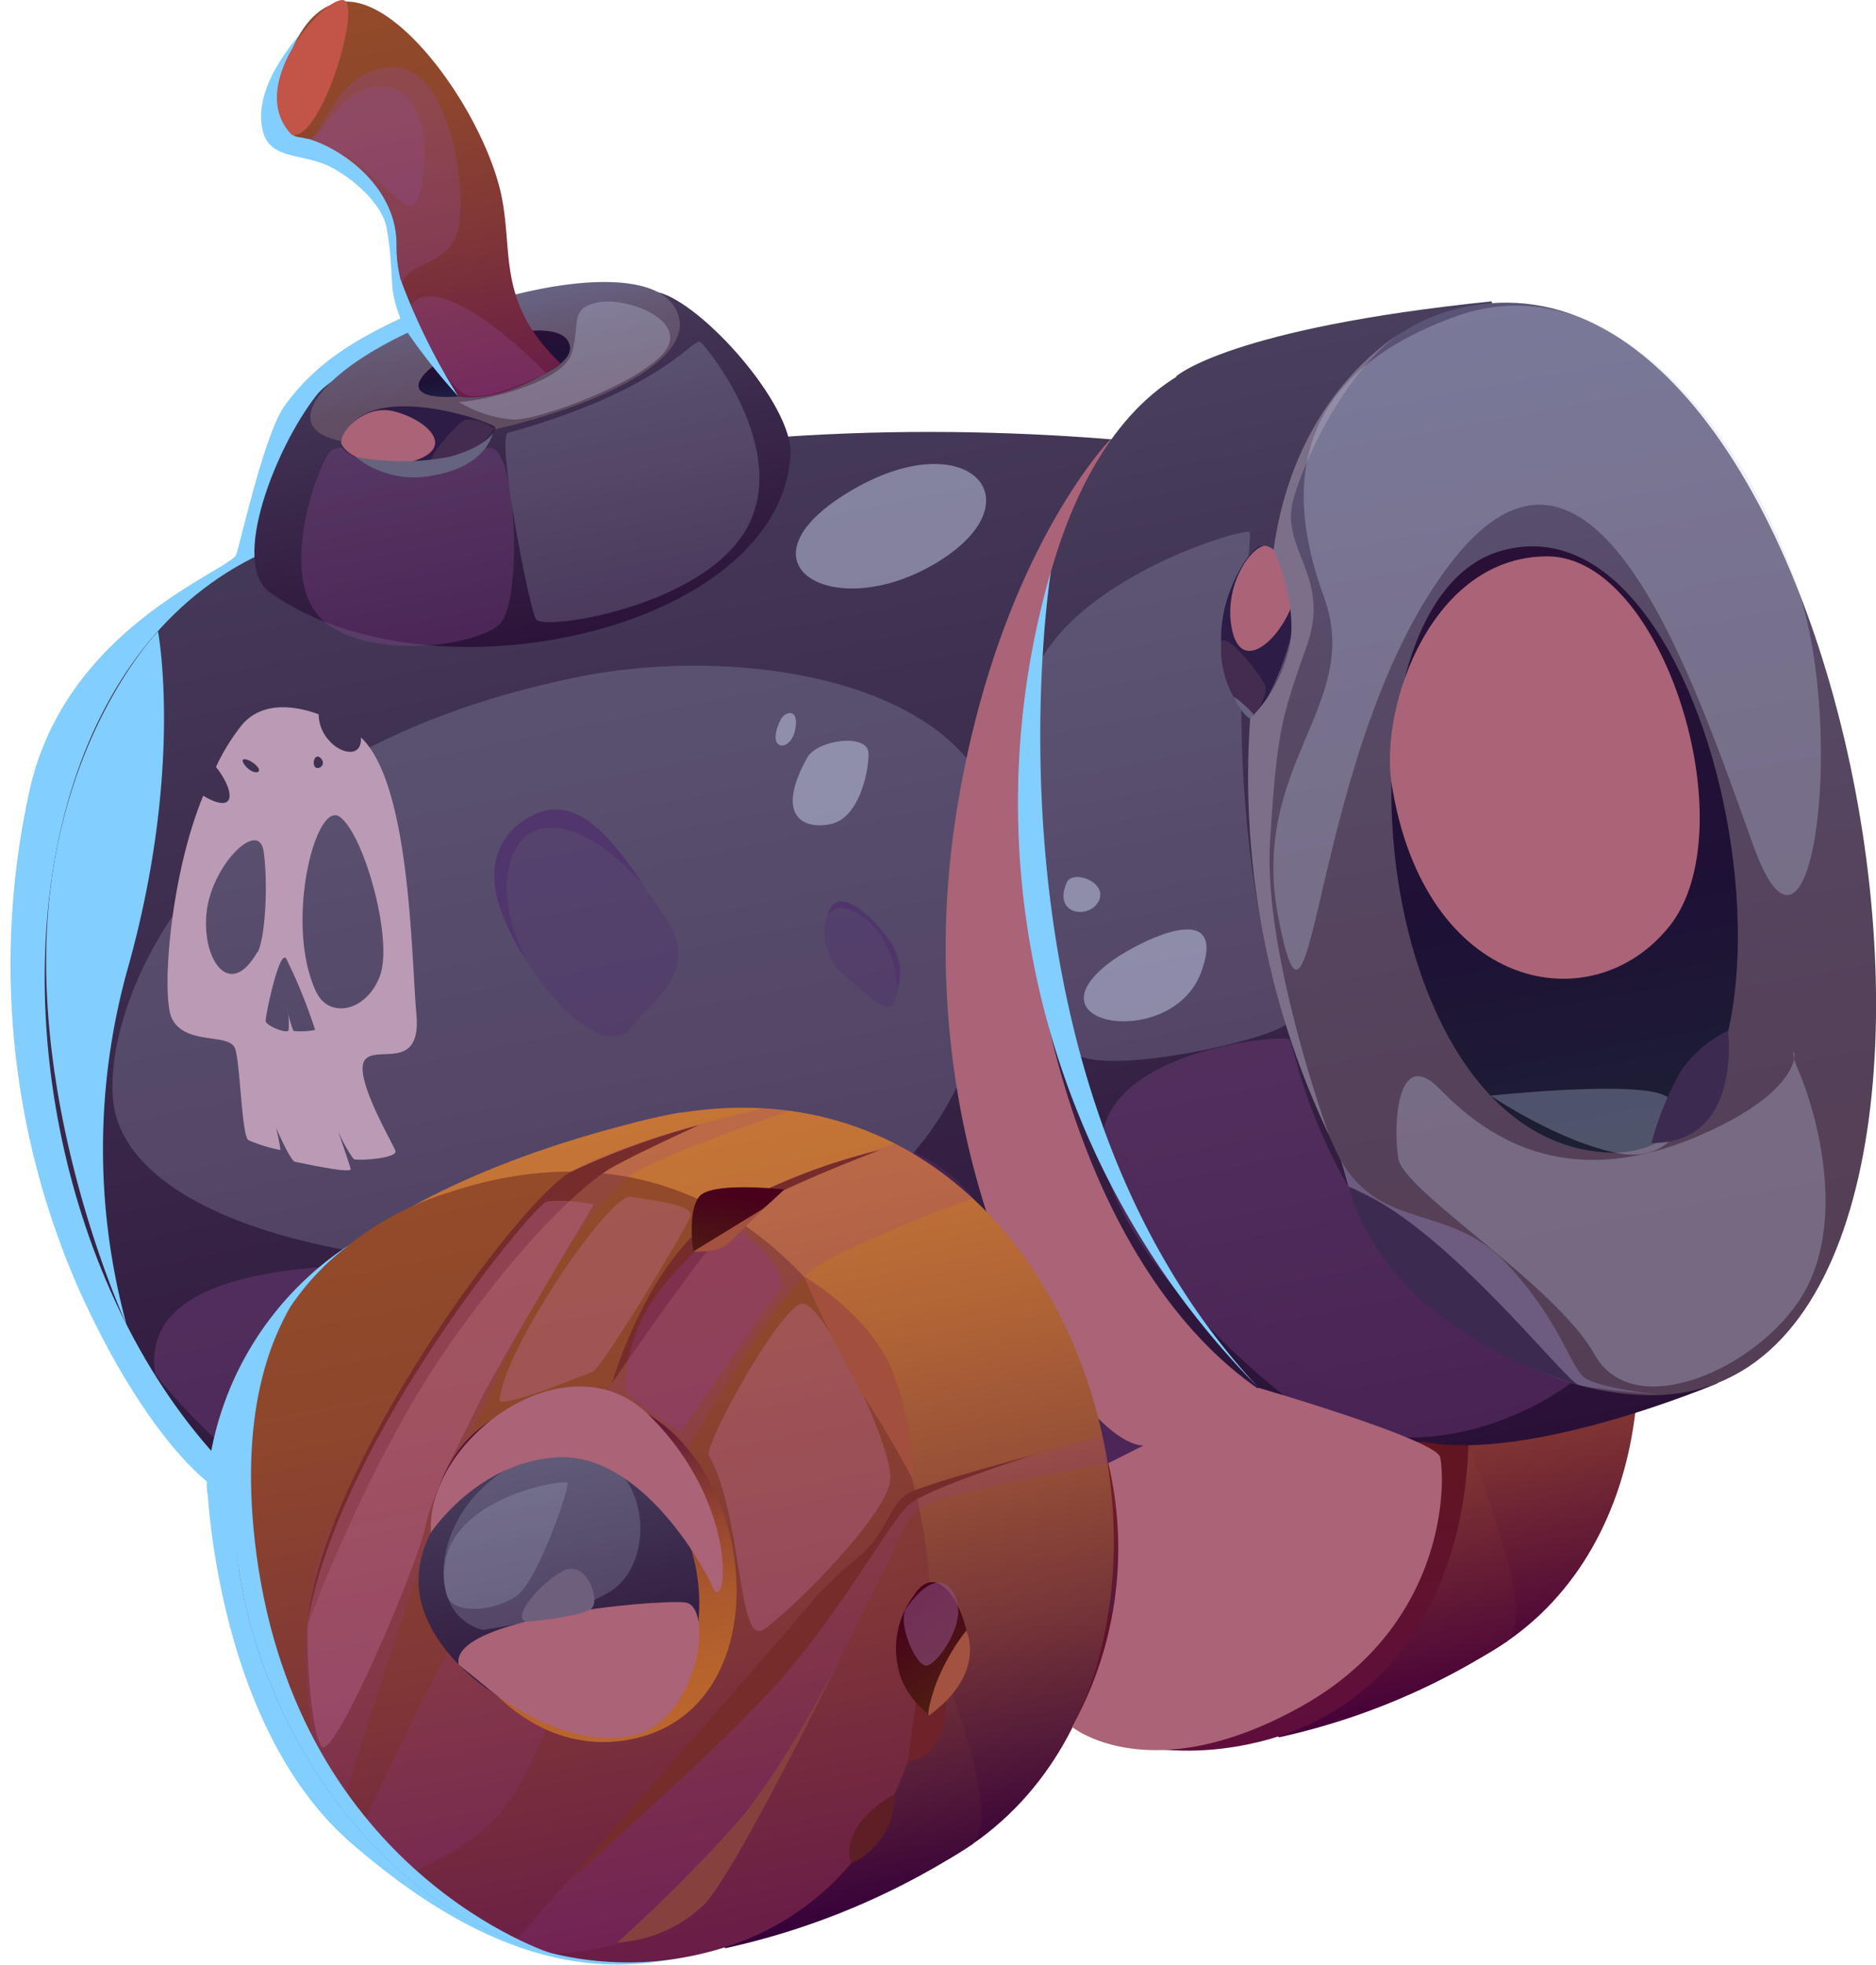 <svg xmlns="http://www.w3.org/2000/svg" xmlns:xlink="http://www.w3.org/1999/xlink" viewBox="0 0 120.74 126.42"><defs><style>.cls-1{isolation:isolate;}.cls-2,.cls-7{fill:#81ceff;}.cls-3{fill:url(#Gradient_122);}.cls-4{fill:url(#Gradient_122-2);}.cls-5{fill:url(#Gradient_22);}.cls-6{fill:url(#Gradient_40);}.cls-15,.cls-29,.cls-33,.cls-7{mix-blend-mode:soft-light;}.cls-8{fill:url(#Gradient_124);}.cls-9{fill:url(#Gradient_124-2);}.cls-10{fill:url(#Gradient_125);}.cls-11{fill:url(#Gradient_35);}.cls-12{fill:url(#Gradient_13);}.cls-13{fill:#c25448;}.cls-14{fill:#904f98;}.cls-14,.cls-16,.cls-31,.cls-32,.cls-36,.cls-40,.cls-45,.cls-48{mix-blend-mode:multiply;}.cls-14,.cls-29,.cls-31,.cls-40,.cls-45{opacity:0.3;}.cls-15,.cls-29,.cls-34{fill:#c5cfea;}.cls-15{opacity:0.2;}.cls-16{fill:#ab6377;}.cls-17{fill:url(#Gradient_124-3);}.cls-18{fill:url(#Gradient_124-4);}.cls-19{fill:url(#Gradient_82);}.cls-20{fill:url(#Gradient_50);}.cls-21{fill:url(#Gradient_88);}.cls-22{fill:url(#Gradient_88-2);}.cls-23{fill:url(#Gradient_13-2);}.cls-24{fill:#bb9ab5;}.cls-25{fill:#2c1c46;}.cls-26{fill:#442c4e;}.cls-27{fill:#65637d;}.cls-28{fill:#7c6f89;}.cls-30{fill:#3c2a51;}.cls-31,.cls-32{fill:#4f2a6f;}.cls-32,.cls-33{opacity:0.5;}.cls-35{fill:#6d5c7f;}.cls-36,.cls-45{fill:#903b98;}.cls-36{opacity:0.18;}.cls-37{fill:url(#Gradient_111);}.cls-38{fill:url(#Gradient_124-5);}.cls-39{fill:#772c2c;}.cls-40{fill:#c877af;}.cls-41{fill:#6e607d;}.cls-42{fill:#a2503d;}.cls-43{fill:#6f2229;}.cls-44{fill:#5e1e26;}.cls-46{fill:url(#Gradient_133);}.cls-47{fill:#a3523f;}.cls-48{fill:#904f81;opacity:0.58;}.cls-49{fill:#86413f;}.cls-50{fill:url(#Gradient_133-2);}</style><linearGradient id="Gradient_122" x1="74.77" y1="227.55" x2="74.77" y2="179.86" gradientTransform="translate(-29.22 -99.53) rotate(-11.39)" gradientUnits="userSpaceOnUse"><stop offset="0" stop-color="#450039"/><stop offset="0.07" stop-color="#550e37"/><stop offset="0.26" stop-color="#792e33"/><stop offset="0.44" stop-color="#964630"/><stop offset="0.63" stop-color="#aa582e"/><stop offset="0.82" stop-color="#b6622c"/><stop offset="1" stop-color="#ba662c"/></linearGradient><linearGradient id="Gradient_122-2" x1="69.83" y1="229.19" x2="69.83" y2="179.85" xlink:href="#Gradient_122"/><linearGradient id="Gradient_22" x1="63.85" y1="229.24" x2="63.85" y2="181.62" gradientTransform="translate(-29.22 -99.53) rotate(-11.39)" gradientUnits="userSpaceOnUse"><stop offset="0" stop-color="#5f0e3d"/><stop offset="0.16" stop-color="#60122e"/><stop offset="0.48" stop-color="#621815"/><stop offset="0.77" stop-color="#631c05"/><stop offset="1" stop-color="#631d00"/></linearGradient><linearGradient id="Gradient_40" x1="63.36" y1="219.18" x2="63.36" y2="201.67" gradientTransform="translate(-29.22 -99.53) rotate(-11.39)" gradientUnits="userSpaceOnUse"><stop offset="0.01" stop-color="#56183b"/><stop offset="0.03" stop-color="#581839"/><stop offset="0.4" stop-color="#711b25"/><stop offset="0.73" stop-color="#811c19"/><stop offset="1" stop-color="#861d15"/></linearGradient><linearGradient id="Gradient_124" x1="43.49" y1="218.42" x2="43.49" y2="129.22" gradientTransform="translate(-29.22 -99.53) rotate(-11.39)" gradientUnits="userSpaceOnUse"><stop offset="0" stop-color="#2a1036"/><stop offset="1" stop-color="#493f5d"/></linearGradient><linearGradient id="Gradient_124-2" x1="35.54" y1="152.43" x2="35.54" y2="126.46" xlink:href="#Gradient_124"/><linearGradient id="Gradient_125" x1="35.51" y1="136.73" x2="35.51" y2="128.44" gradientTransform="translate(-29.22 -99.53) rotate(-11.39)" gradientUnits="userSpaceOnUse"><stop offset="0" stop-color="#604b60"/><stop offset="0.33" stop-color="#614e65"/><stop offset="0.69" stop-color="#645772"/><stop offset="1" stop-color="#686383"/></linearGradient><linearGradient id="Gradient_35" x1="35.51" y1="134.28" x2="35.51" y2="130.89" gradientTransform="translate(-29.22 -99.53) rotate(-11.39)" gradientUnits="userSpaceOnUse"><stop offset="0" stop-color="#1d2048"/><stop offset="0.4" stop-color="#1e1136"/><stop offset="1" stop-color="#2a1036"/></linearGradient><linearGradient id="Gradient_13" x1="32.55" y1="134.53" x2="32.55" y2="107.79" gradientTransform="translate(-29.22 -99.53) rotate(-11.39)" gradientUnits="userSpaceOnUse"><stop offset="0" stop-color="#681c48"/><stop offset="0.01" stop-color="#691d47"/><stop offset="0.39" stop-color="#803637"/><stop offset="0.73" stop-color="#8e462d"/><stop offset="1" stop-color="#934b29"/></linearGradient><linearGradient id="Gradient_124-3" x1="72.56" y1="228.47" x2="72.56" y2="157.22" gradientTransform="translate(-20.55 -118.75) rotate(-10.41)" xlink:href="#Gradient_124"/><linearGradient id="Gradient_124-4" x1="81.32" y1="213.55" x2="81.32" y2="140.73" xlink:href="#Gradient_124"/><linearGradient id="Gradient_82" x1="87.6" y1="228.21" x2="87.6" y2="156.96" gradientTransform="translate(-20.55 -118.75) rotate(-10.41)" gradientUnits="userSpaceOnUse"><stop offset="0" stop-color="#543e55"/><stop offset="0.33" stop-color="#55415a"/><stop offset="0.7" stop-color="#574a67"/><stop offset="1" stop-color="#5a5477"/></linearGradient><linearGradient id="Gradient_50" x1="87.76" y1="212.34" x2="87.76" y2="172.8" gradientTransform="translate(-20.55 -118.75) rotate(-10.41)" gradientUnits="userSpaceOnUse"><stop offset="0" stop-color="#1d2034"/><stop offset="0.4" stop-color="#1e1136"/><stop offset="1" stop-color="#2a1036"/></linearGradient><linearGradient id="Gradient_88" x1="37.74" y1="233.68" x2="37.74" y2="182.16" gradientTransform="translate(-29.22 -99.53) rotate(-11.39)" gradientUnits="userSpaceOnUse"><stop offset="0" stop-color="#340039"/><stop offset="0.1" stop-color="#4b1339"/><stop offset="0.3" stop-color="#773638"/><stop offset="0.5" stop-color="#995137"/><stop offset="0.69" stop-color="#b16536"/><stop offset="0.86" stop-color="#c07136"/><stop offset="1" stop-color="#c57536"/></linearGradient><linearGradient id="Gradient_88-2" x1="32.4" y1="235.46" x2="32.4" y2="182.16" xlink:href="#Gradient_88"/><linearGradient id="Gradient_13-2" x1="25.95" y1="235.51" x2="25.95" y2="184.07" xlink:href="#Gradient_13"/><linearGradient id="Gradient_111" x1="25.95" y1="221.08" x2="25.95" y2="198.5" gradientTransform="translate(-29.22 -99.53) rotate(-11.39)" gradientUnits="userSpaceOnUse"><stop offset="0" stop-color="#ba662c"/><stop offset="0.18" stop-color="#b6622c"/><stop offset="0.37" stop-color="#aa582e"/><stop offset="0.56" stop-color="#964630"/><stop offset="0.74" stop-color="#792e33"/><stop offset="0.93" stop-color="#550e37"/><stop offset="1" stop-color="#450039"/></linearGradient><linearGradient id="Gradient_124-5" x1="24.08" y1="219.85" x2="24.08" y2="201.67" xlink:href="#Gradient_124"/><linearGradient id="Gradient_133" x1="-265.84" y1="863" x2="-265.84" y2="850.98" gradientTransform="matrix(1.46, -1.14, 0.35, 0.45, 147.87, -582.23)" gradientUnits="userSpaceOnUse"><stop offset="0" stop-color="#4f1f11"/><stop offset="0.99" stop-color="#48001b"/></linearGradient><linearGradient id="Gradient_133-2" x1="-334.85" y1="624.47" x2="-330.1" y2="623.41" gradientTransform="matrix(0.37, -0.93, 0.93, 0.37, -409.84, -460.8)" xlink:href="#Gradient_133"/></defs><g class="cls-1"><g id="Слой_2" data-name="Слой 2"><g id="layer1"><path class="cls-2" d="M20.23,1.22s-4.29,4-3.27,7.36c.53,1.74,2.7,1.27,4.43,2.22s3.25,2.53,3.49,3.85c.5,2.76.11,3.8.76,5.27S31,24.21,31,24.21L26.63,5.6Z"/><path class="cls-2" d="M27.05,19.91c-3.84,1.7-6.65,3.29-8.75,6.23-1.27,1.78-2.76,8.5-3.09,9.53S4.08,40.33,1.85,51.1A51.85,51.85,0,0,0,4.93,82.63c4.31,9.73,8.39,12.69,8.39,12.69s.46,15.62,9.29,23.28c12.43,10.8,20.52,8,26.73,5.6s-19.8-96.1-19.8-96.1Z"/><path class="cls-3" d="M74.85,63.25C52.45,71,64,114.8,90.52,108.45S106,52.48,74.85,63.25Z"/><path class="cls-4" d="M82.31,111.79A43.8,43.8,0,0,0,97,105.61C101.28,102.14,79.6,62,79.6,62s-9.29,1.68-16.68,6C56,72,82.31,111.79,82.31,111.79Z"/><path class="cls-5" d="M65.87,66.78C40.39,75.24,56.63,118,81,112.09S94.67,57.21,65.87,66.78Z"/><path class="cls-6" d="M68.91,104.26s12.62-2.33,14.61-3.65,2-10.63-6.65-14-12.5,4.76-12.54,5.59S68.91,104.26,68.91,104.26Z"/><path class="cls-7" d="M0,83.24a1.23,1.23,0,0,0,0,.18l0-.17Z"/><path class="cls-8" d="M87.32,30.5S51.12,22,18,35.12C-7.7,45.29,1,100.41,31.67,102.78S95.32,80.27,95.32,80.27Z"/><path class="cls-9" d="M17.37,38.12c-2.59-1.85.38-9.36,3-12.69s19.19-7.31,22-6.62S51,26,50.88,29.21C50.29,40.52,27.79,45.55,17.37,38.12Z"/><path class="cls-10" d="M20.35,25.74c-4.13,6.66,27,.39,23.06-6C40.71,15.4,23.44,20.77,20.35,25.74Z"/><path class="cls-11" d="M27.09,24.37c-1.69,2.74,11.07.17,9.46-2.44C35.44,20.13,28.36,22.34,27.09,24.37Z"/><path class="cls-12" d="M36.08,23.39s-3.5,2.63-6.59,2.12a26.68,26.68,0,0,1-3.63-7.22,9,9,0,0,1-.34-2.46c.07-3.74-3.46-6.26-5.68-6.9l-.08,0a4.11,4.11,0,0,0-.55-.11c-2.09-.28-1.1-7.68,2.45-8.63s8.87,6.2,10.4,11.54C33.24,15.83,31.65,19.15,36.08,23.39Z"/><path class="cls-13" d="M18.77,8.66c1.8.53,4.35-7.74,3.47-8.58S15.59,5.4,18.77,8.66Z"/><path class="cls-14" d="M10,88.43c-2.65-16.2,64.93.45,67.5,1.71s-25.05,13.4-41.09,12.79S10,88.43,10,88.43Z"/><path class="cls-15" d="M37.25,43.55C11.45,48.75,6.28,66,7.37,71.41S17.79,82,39.5,81.63s25-15.35,25-26.49S48.26,41.34,37.25,43.55Z"/><path class="cls-16" d="M81,89.3A14.9,14.9,0,0,1,73.88,93C69.73,93.68,57.8,75.25,61.6,52c2.68-16.39,9.89-23.76,9.89-23.76Z"/><path class="cls-17" d="M78.54,23c-20.43,5.82-16.15,68,12.09,69.75C118.1,94.43,105.44,15.29,78.54,23Z"/><path class="cls-18" d="M75.73,24.19s3.44-3.07,20.27-4.8L110.56,89s-12.11,5.14-19,3.76S49.81,62.45,75.73,24.19Z"/><path class="cls-19" d="M93.29,20c-20.43,5.81-16.15,68,12.09,69.75C132.85,91.46,120.19,12.32,93.29,20Z"/><path class="cls-20" d="M96.56,35.46c-11.27,3.29-8.89,37.6,6.71,38.69C118.6,75.22,111.55,31.08,96.56,35.46Z"/><path class="cls-14" d="M85.53,91.66C83.45,91,72.92,82.3,71.09,75S82.62,66.5,83,66.89,85.52,82.34,101.09,89C101.09,89,94.13,94.57,85.53,91.66Z"/><path class="cls-15" d="M82.8,65.88c-1,1-11.08,3.29-13.47,2s-4.45-15.93-3.19-23.08S80.08,33.9,80.42,34.24,77.89,50.4,82.8,65.88Z"/><path class="cls-14" d="M20.88,40c-3.23-2.71-.34-10.32.42-11s8.57-.09,10.27-.16,2.09,9.94.57,11.34S23.86,42.5,20.88,40Z"/><path class="cls-15" d="M32.7,27.85c-.77.21,1.33,11.24,1.8,12s10.74-.8,13.56-5.85-2.56-11.7-3-12S42.68,25.08,32.7,27.85Z"/><path class="cls-21" d="M38.62,72.92c-24.2,8.37-11.75,55.69,16.93,48.83S72.27,61.29,38.62,72.92Z"/><path class="cls-22" d="M46.68,125.36a47.46,47.46,0,0,0,15.87-6.67c4.62-3.75-18.79-47.1-18.79-47.1s-10,1.81-18,6.47C18.25,82.42,46.68,125.36,46.68,125.36Z"/><path class="cls-23" d="M45.3,125.68a20.51,20.51,0,0,1-9.79,0c-16.45-4.08-26.23-28.29-16.8-41.65a.56.56,0,0,1,.05-.08,19.65,19.65,0,0,1,10.16-7.23C60,66.4,71.65,119.29,45.3,125.68Z"/><path class="cls-24" d="M11.08,65.57c-.7-1.27-.21-9,2-14.37l.26.15c1.91,1,1.72-.54.56-2a13.2,13.2,0,0,1,1.7-2.74c1.25-1.44,3.26-1.25,4.91-.65a2.53,2.53,0,0,0,.72,1.74c.68.77,2.06,1.12,2-.25,3.19,3,3.23,14,3.57,17.81s-2.69,1.89-3.35,3,1.83,5.3,2,5.79-2.45.66-2.69.53a9.28,9.28,0,0,1-1-1.8s.71,2.07.81,2.43-3.29-.41-3.58-.45-1.22-2.18-1.22-2.18A12.28,12.28,0,0,1,18.05,74,9.87,9.87,0,0,1,16,73.37c-.45-.23-.52-4.79-.86-5.87S12,67.31,11.08,65.57Zm5.49-16.23c-.42-.51-1.3-.73-.81-.1S16.93,49.78,16.57,49.34Zm4.14-.47c-.31-.45-.61,0-.49.38S21,49.31,20.71,48.87Zm-.33,15c.81,1.67,3.2,1.25,4.07-1.07s-1-9.07-2.57-10.23S18.26,59.52,20.38,63.89ZM18.57,66.3a6,6,0,0,0-.07-1.5,5.56,5.56,0,0,0,.39,1.54,4.63,4.63,0,0,0,1.39-.07,33.43,33.43,0,0,0-1.85-4.57c-.43-.74-1.36,3.69-1.33,4S18.46,66.54,18.57,66.3Zm-2-5c.49-.88.7-4.35.4-6.5s-3.33.85-3.67,3.88S14.77,64.41,16.56,61.26Z"/><path class="cls-25" d="M81.3,35.13c-.67-.25-2.86,3-2.7,6.22s1.67,5,2.07,4.95S86.19,37,81.3,35.13Z"/><path class="cls-16" d="M81.3,35.13c-1,.29-2.57,2.76-2,5.41s2.75.91,3.7-1.23S82,34.92,81.3,35.13Z"/><path class="cls-26" d="M78.6,41.35c.16-.91,2.78,2.27,2.87,2.91a3,3,0,0,1-1,2A6.33,6.33,0,0,1,78.6,41.35Z"/><path class="cls-27" d="M79.42,44.88c.07-.09,1.15.9,1.23,1.06a.55.55,0,0,1,0,.36s0,.12-.47-.26A4.13,4.13,0,0,1,79.42,44.88Z"/><path class="cls-25" d="M22,28.62c-.12.62,3.09,2,5.85,1.41s4.16-2.21,4-2.55S22.87,24.05,22,28.62Z"/><path class="cls-16" d="M22,28.62c.42.86,2.8,1.82,5,.91s.39-2.54-1.63-3.06S21.67,28,22,28.62Z"/><path class="cls-26" d="M27.82,30c-.82,0,1.57-2.77,2.11-3a2.74,2.74,0,0,1,1.89.59A5.59,5.59,0,0,1,27.82,30Z"/><path class="cls-27" d="M22.87,29.39a16.06,16.06,0,0,0,6.08,0c2.41-.68,2.77-1.56,2.77-1.56s-.31,2.08-3.64,2.72A6.06,6.06,0,0,1,22.87,29.39Z"/><path class="cls-28" d="M85.54,73.05S81.3,61.43,81.74,54.2s.77-8.11,2.37-12.65-1.82-6.22-.84-9.52,4-9.25,7.77-11.13c0,0-7.56,3.57-9.07,14.46,0,0,1.81,3.93.88,6.78a9.52,9.52,0,0,1-2.39,4.1A53.62,53.62,0,0,0,85.54,73.05Z"/><path class="cls-29" d="M82.29,59.13c2.32,11.81,2-11.38,11.23-23.09s15.69,8.36,19.36,18.46,5.92-6.91,2.93-16.34S104.1,16.57,93.63,20.38s-11,11-8.43,18S80.33,49.19,82.29,59.13Z"/><path class="cls-16" d="M89.56,50.4c2.09,13.39,12.92,15.46,17.9,9.18s-.38-23.75-7.85-23.78S88.79,45.45,89.56,50.4Z"/><path class="cls-29" d="M95.93,70.5s8.31-.89,10.84-.15,1.27,4.52-2.51,3.87S95.93,70.5,95.93,70.5Z"/><path class="cls-30" d="M106.29,73.55a19.12,19.12,0,0,1,1.92-4.68,7.84,7.84,0,0,1,3-2.55S112.19,73.57,106.29,73.55Z"/><path class="cls-30" d="M86.79,76.36a38.31,38.31,0,0,1,9.83,6.55c4,3.93,5,6.2,5,6.2S89.52,86,86.79,76.36Z"/><path class="cls-29" d="M90,74.56c.36,2.12,10.11,8.09,12.63,12.6s10.6.85,13.4-3.85.94-11.63-.32-14.52,2.53.44-6.31,4.27-14-.18-16.75-3S89.65,72.49,90,74.56Z"/><path class="cls-29" d="M29.53,25.86A7.88,7.88,0,0,0,33.06,27c1.77,0,8.17-2.39,9.72-4.37s-2.38-3.55-4.29-3.17-1.1,1.42-1.71,3.31S31,25.82,29.53,25.86Z"/><path class="cls-7" d="M8.14,85.22a43,43,0,0,1,.13-23.07c3.56-12.79,1.9-21.52,1.9-21.52S3.49,47.5,3,60.28,8.14,85.22,8.14,85.22Z"/><path class="cls-31" d="M33.44,61.11c2.2,3.83,5.61,6.82,7.1,5.06,1.77-2.1,4.58-3.79,2.2-7.26-.42-.61-.84-1.26-1.28-1.9-2.05-3-4.35-6.08-7.3-4.48,0,0-3.73,1.64-1.79,6.39A16.39,16.39,0,0,0,33.44,61.11Z"/><path class="cls-32" d="M33.44,61.11l.36.44A9.79,9.79,0,0,1,32.6,57c.14-2.22,1-4.09,3.58-3.67S41.46,57,41.46,57c-2.05-3-4.35-6.08-7.3-4.48,0,0-3.73,1.64-1.79,6.39A16.39,16.39,0,0,0,33.44,61.11Z"/><path class="cls-31" d="M53.29,58.74a3.63,3.63,0,0,0,1,3.95c1.4,1.17,3,2.93,3.34,1.69,0-.22.12-.44.17-.67.27-1.06.43-2.27-1.24-4.11,0,0-2-2.3-2.89-1.39A1.67,1.67,0,0,0,53.29,58.74Z"/><path class="cls-32" d="M53.29,58.74l0,.19a1,1,0,0,1,1.13-.48A4.25,4.25,0,0,1,57,60.77a5.85,5.85,0,0,1,.73,2.94c.27-1.06.43-2.27-1.24-4.11,0,0-2-2.3-2.89-1.39A1.67,1.67,0,0,0,53.29,58.74Z"/><g class="cls-33"><path class="cls-34" d="M51.94,48.77c-2.13,3.85-.12,4.65,1.59,4.24s2.37-3.19,2.37-4.52S52.6,47.57,51.94,48.77Z"/><path class="cls-34" d="M50.24,46.32c-1,2,.61,2.14.93.67S50.51,45.75,50.24,46.32Z"/><path class="cls-34" d="M54.59,31.68c-7.57,4.6-.93,8.55,5.72,4.51S62.17,27.08,54.59,31.68Z"/><path class="cls-34" d="M71.33,62c-5.26,4.07,4.19,5.57,6,.5S72.75,60.86,71.33,62Z"/><path class="cls-34" d="M68.65,56.8c-.92,2.12,1.52,2.36,2.08,1.15S69,55.92,68.65,56.8Z"/></g><path class="cls-35" d="M86.31,74.68c2.6,4.53,7,2.77,10.59,6.56s4.16,6.8,5.13,7.44,4.69,1.07,4.69,1.07-4.14-.35-5.11-.64S92.88,78.64,86.79,76.36Z"/><path class="cls-7" d="M67.64,36.75S62.37,69.33,81,89.3A53.47,53.47,0,0,1,67.64,36.75Z"/><path class="cls-16" d="M69,111.12s5,4.1,14.7-1.29S93,94.9,92.68,93.75,81,89.3,81,89.3l-9.67,4.85A23.71,23.71,0,0,1,69,111.12Z"/><path class="cls-36" d="M33.12,124.94s20-22.83,22.39-24.69,1.76-3.42,3.63-4.33S71,92.39,71,92.39l.36,1.76S60.82,96,59.36,97s-1.4,2.32-2.43,4S49,118,45.4,121.89s-9.89,3.8-9.89,3.8Z"/><path class="cls-36" d="M23.18,117.81s6.36-14.14,11.6-21.6S44.22,79.81,46.51,78,57.62,73.6,57.62,73.6s3.47,1.27,5,3.5c0,0-7.34,2.65-10.12,4.43S43,95,39.22,102.41s-4.38,10.42-6.42,13.46-6.74,4.8-6.74,4.8Z"/><path class="cls-36" d="M22,116.33S26.84,99.85,31.34,90s7.48-13,9.09-14.27,10.41-4.27,10.41-4.27l-1.63-.16s-9,2-12.48,4.08S24,92.32,21.14,98.62s-.56,15.79-.56,15.79Z"/><path class="cls-37" d="M33.82,90.35c-12.08,4-4.38,24.28,7.18,21.48S47.47,85.82,33.82,90.35Z"/><path class="cls-38" d="M34.05,93.52c-4.65,1.54-8.09,5.81-6.86,9.88,1.34,4.44,7.79,8.6,12.65,7.42C49.16,108.56,45.05,89.87,34.05,93.52Z"/><path class="cls-39" d="M39.39,89s6.29-9.2,8-10.68S56.63,74,56.63,74a38.29,38.29,0,0,0-10.12,4C41.74,80.8,39.39,89,39.39,89Z"/><path class="cls-39" d="M19.79,104.6s3.79-10.43,9.08-18,9-10.5,10.18-11.27S45,72.39,45,72.39a48.25,48.25,0,0,0-8.23,3C33.51,77.1,20.54,94.61,19.79,104.6Z"/><path class="cls-39" d="M36.51,121.07s8.57-7.43,13-12.19,7.74-11,9-12.07,8.1-3.22,8.1-3.22-6.89,1.84-8.1,2.47-1.35,2.32-3,3.9a31,31,0,0,0-3.13,2.94C52,103.48,36.51,121.07,36.51,121.07Z"/><path class="cls-40" d="M45.6,93.62c0-1.22,4.65-9.52,6-9.74s5.78,9,5.71,11.25-6.48,8.61-8.17,9.73S47.77,97.31,45.6,93.62Z"/><path class="cls-40" d="M32.15,90.09c0,.61,5.41-1.6,6-1.82s6.13-9.41,6.31-10.06S42,77.23,40.62,77,32.45,86.76,32.15,90.09Z"/><path class="cls-16" d="M29.52,107.11c-.62-3,12.64-4.21,14.57-4s.86,7.81-3.58,8.62-9-3-9-3Z"/><path class="cls-15" d="M31.08,104.88c-2.57-.66-3.31-3.83-1.66-7s5.86-5.49,9.15-4.09,3.51,6.93.65,8.65S31.08,104.88,31.08,104.88Z"/><path class="cls-41" d="M33.88,104.36c-1-.28.88-2.49,2.36-3.28s2.45,1.92,1.81,2.44S33.88,104.36,33.88,104.36Z"/><path class="cls-16" d="M27.73,98.62s3-4.56,8.14-4.85,9.14,6.44,10,8.36,1.89-5.25-4.2-11.17C36.48,86,27.42,92.56,27.73,98.62Z"/><path class="cls-42" d="M51.74,82.13a81.5,81.5,0,0,0,4,7.94c1.42,2.14,3,5.1,3,5.1a19,19,0,0,0-1.33-7C55.93,84.52,51.74,82.13,51.74,82.13Z"/><path class="cls-43" d="M59.88,102.76l-1.45,10.56S62.88,113.65,59.88,102.76Z"/><path class="cls-44" d="M57.58,115.45s-3.56,1.85-2.82,4.46A4.77,4.77,0,0,0,57.58,115.45Z"/><path class="cls-45" d="M47.24,78.87c-.87-.18-4,2.91-5.31,4.91a10.83,10.83,0,0,0-1.7,5.55c.13.66,3.59,2.83,3.59,2.83s5.13-7.55,6.28-9S47.24,78.87,47.24,78.87Z"/><path class="cls-40" d="M19.81,104.34c-.09,1.94.15,6.69.85,8s6.11-11.38,6.67-13.94,2.3-5.59,3.34-7.81,7.54-13.08,7.54-13.08a9.82,9.82,0,0,0-3-.21C34.36,77.52,21.86,92.58,19.81,104.34Z"/><path class="cls-46" d="M58,108a5.67,5.67,0,0,1,.76-5.26c1.74-2.83,3.77,1.47,3.57,3.73s-2.5,3.89-2.5,3.89A5.53,5.53,0,0,1,58,108Z"/><path class="cls-47" d="M59.79,110.39s-.21-.07.4-1.91a13.55,13.55,0,0,1,2-3.56S63.55,107.63,59.79,110.39Z"/><path class="cls-48" d="M58.35,103.45c-.66.92.62,3.86,1.31,3.72s2.16-2.28,2-3.7S60.36,100.64,58.35,103.45Z"/><path class="cls-49" d="M39.72,125a99.33,99.33,0,0,0,7.81-7.83c3.08-3.61,6.61-10.6,6.61-10.6s-6.59,13.54-8.77,15.93A8.88,8.88,0,0,1,39.72,125Z"/><path class="cls-15" d="M28.73,102.54c.34,1.47,3.24,1.11,4.57.11s3.4-7,3.22-7.25S27.31,96.54,28.73,102.54Z"/><path class="cls-7" d="M35.51,125.7c-16.45-4.08-26.23-28.29-16.8-41.65-1.21,2.1-3.42,6.86-2.2,16C19.28,120.6,35.51,125.7,35.51,125.7Z"/><path class="cls-14" d="M29.55,14.48c-.47,2.75-3.28,2.23-3.69,3.81a9,9,0,0,1-.34-2.46c.07-3.74-3.46-6.26-5.68-6.9.95.08,1.67-4.45,5.35-4.61S30,11.73,29.55,14.48Z"/><path class="cls-14" d="M26.34,19.73c2-2.81,8.81,4.27,8.81,4.27s-3.47,1.81-5,1.45S26.34,19.73,26.34,19.73Z"/><path class="cls-14" d="M20.06,8.86c.72,0,2.12-3.93,5.12-3.2s2.18,6.82,1.5,7.47S24,10.88,22,9.87Z"/><path class="cls-2" d="M15.38,101S13,87.25,22.47,80.11a20.4,20.4,0,0,0-9.15,15.21C13.17,97.13,14.4,96.85,15.38,101Z"/><path class="cls-2" d="M25.26,18.53a7.29,7.29,0,0,0,1,2.91,38.23,38.23,0,0,0,3.24,4.07A40.88,40.88,0,0,1,25.79,18Z"/><path class="cls-50" d="M44.62,80.53a8.82,8.82,0,0,0,1.85-.6,42.42,42.42,0,0,0,4-3.39S45.78,76,45,77,44.62,80.53,44.62,80.53Z"/><path class="cls-47" d="M44.62,80.53l4.6-2.82s-1.74,1.7-2.34,2.31S44.62,80.53,44.62,80.53Z"/></g></g></g></svg>